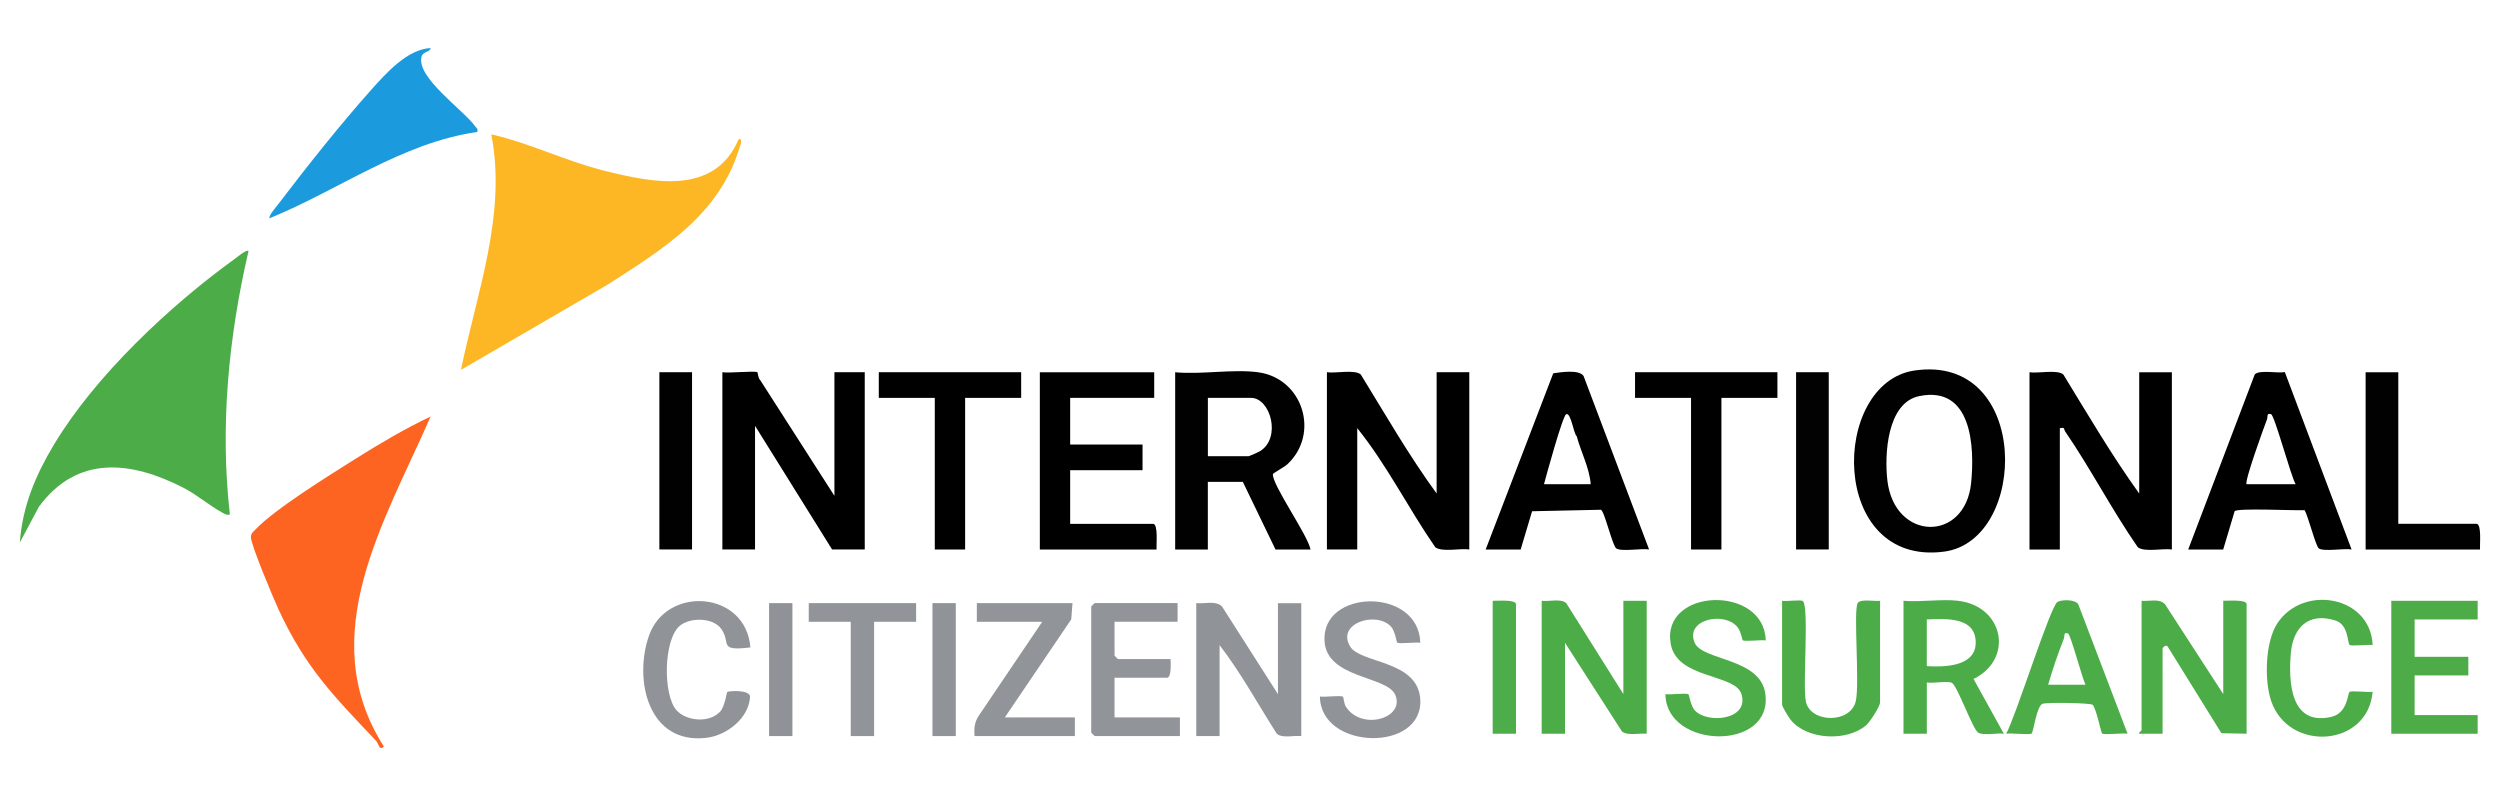<?xml version="1.0" encoding="UTF-8"?>
<svg id="Layer_1" data-name="Layer 1" xmlns="http://www.w3.org/2000/svg" viewBox="0 0 600 191.07">
  <defs>
    <style>
      .cls-1 {
        fill: #1c9ade;
      }

      .cls-2 {
        fill: #8f9398;
      }

      .cls-3 {
        fill: #010101;
      }

      .cls-4 {
        fill: #4dad4a;
      }

      .cls-5 {
        fill: #4dac48;
      }

      .cls-6 {
        fill: #020202;
      }

      .cls-7 {
        fill: #919499;
      }

      .cls-8 {
        fill: #fdb725;
      }

      .cls-9 {
        fill: #909398;
      }

      .cls-10 {
        fill: #4cac48;
      }

      .cls-11 {
        fill: #fe6421;
      }
    </style>
  </defs>
  <path class="cls-8" d="M177.3,33.36c1.12-.1.33,1.61.17,2.13-4.85,16.07-18.31,24.26-31.6,32.8l-35.24,20.48c3.8-18.51,11.02-37.39,7.28-56.53,9.34,2.13,18.01,6.49,27.33,8.79,11.63,2.88,26.35,5.88,32.06-7.67Z"/>
  <path class="cls-10" d="M59.65,60.23c-4.79,20.61-6.89,42.13-4.48,63.25-.9.21-1.3-.17-1.97-.54-2.94-1.6-6.03-4.27-9.22-5.9-12.55-6.42-25.45-7.91-34.65,4.59l-4.57,8.58c.62-8.67,3.77-16.14,8.16-23.46,10-16.67,27.93-33.45,43.67-44.81.54-.39,2.61-2.15,3.06-1.7Z"/>
  <path class="cls-11" d="M103.35,99.97c-10.89,24.95-28.22,52.58-11.21,79.21-1.16,1.1-1.18-.63-1.92-1.42-10.26-10.84-16.93-17.56-23.38-31.52-1.13-2.44-6.79-15.83-6.63-17.44.09-.87.58-1.17,1.1-1.72,4.64-4.92,17.78-13.04,23.95-16.93,5.83-3.67,11.87-7.23,18.09-10.19Z"/>
  <path d="M181.78,89.33c.08.06.19,1.52.64,1.85l17.84,27.82v-29.67h7.28v42.54h-7.84l-18.49-29.67v29.67h-7.84v-42.54c1.4.29,7.83-.39,8.4,0Z"/>
  <path d="M277.01,89.33v6.16h-20.17v11.2h17.37v6.16h-17.37v12.87h19.89c1.28,0,.76,5.04.84,6.16h-28.01v-42.54h27.45Z"/>
  <path class="cls-1" d="M103.35,11.53c-.16,1.07-1.78.71-2.17,2.07-1.39,4.94,10.29,13,12.82,16.67.33.47.78.55.55,1.4-18.13,2.6-33.26,13.95-49.85,20.71-.43-.41,1.84-3.06,2.26-3.61,6.49-8.56,14.98-19.21,22.1-27.18,3.6-4.03,8.69-9.77,14.29-10.06Z"/>
  <polygon points="245.08 89.33 245.08 95.49 231.63 95.49 231.63 131.88 224.35 131.88 224.35 95.49 210.91 95.49 210.91 89.33 245.08 89.33"/>
  <path class="cls-7" d="M257.4,144.75l-.3,3.9-15.94,23.53h16.81v4.48h-24.09c-.14-1.76,0-3.38,1.01-4.87l15.24-22.56h-15.69v-4.48h22.97Z"/>
  <path class="cls-9" d="M180.09,155.38c-7.92.94-4.5-.99-7.01-4.47-1.96-2.71-7.26-2.76-9.78-.84-4.11,3.13-4.26,16.81-.88,20.45,2.46,2.64,7.92,3,10.41.27,1.16-1.27,1.53-4.56,1.72-4.72.3-.26,5.59-.63,5.46,1.23-.34,5.12-5.57,9.17-10.42,9.77-13.97,1.7-17.55-13.8-13.85-24.47,4.23-12.2,23.31-10.79,24.35,2.78Z"/>
  <rect class="cls-3" x="158.25" y="89.33" width="7.84" height="42.54"/>
  <polygon class="cls-7" points="219.87 144.75 219.87 149.23 209.79 149.23 209.79 176.66 204.18 176.66 204.18 149.23 194.1 149.23 194.1 144.75 219.87 144.75"/>
  <rect class="cls-9" x="223.79" y="144.75" width="5.6" height="31.91"/>
  <rect class="cls-2" x="184.58" y="144.75" width="5.6" height="31.91"/>
  <g>
    <path d="M344.79,118.44c-6.65-9.11-12.29-18.95-18.2-28.56-1.42-1.27-6.07-.22-8.13-.55v42.54h7.28v-29.11c7.13,8.85,12.26,19.23,18.73,28.59,1.7,1.22,5.98.19,8.16.52v-42.54h-7.84v29.11Z"/>
    <path d="M521.25,131.88v-42.54h-7.84v29.11c-6.56-9.12-12.32-18.95-18.2-28.56-1.42-1.27-6.07-.22-8.13-.55v42.54h7.28v-29.11c1.35-.3.91.23,1.25.73,6.17,9.01,11.24,18.87,17.48,27.86,1.7,1.22,5.98.19,8.16.52Z"/>
    <path class="cls-3" d="M305.53,113.76c.04-.22,2.73-1.68,3.41-2.31,7.9-7.31,3.78-20.67-7.01-22.11-6.03-.81-13.68.6-19.89,0v42.54h7.84v-16.23h8.4l7.84,16.23h8.4c-.6-3.42-9.39-15.74-9.01-18.12ZM302.41,108.28c-.35.22-2.57,1.2-2.72,1.2h-9.8v-13.99h10.36c4.66,0,7.34,9.58,2.16,12.79Z"/>
    <path class="cls-3" d="M459.5,88.92c-20.27,2.96-20.62,47.13,7.09,43.47,20.32-2.68,20.83-47.55-7.09-43.47ZM473.07,115.92c-1.44,14.29-18.39,14-20.1-.61-.72-6.13-.11-18.64,7.63-20.24,12.67-2.62,13.35,12.18,12.47,20.85Z"/>
    <path d="M372.78,89.59l-16.22,42.29h8.4l2.74-9.18,16.5-.36c.85.2,2.78,8.67,3.71,9.28,1.26.84,6.09-.07,7.87.25l-15.73-41.65c-1.13-1.58-5.4-.9-7.26-.63ZM370.56,116.2c.55-2.07,4.5-16.5,5.33-16.8,1.17-.42,1.73,4.63,2.53,5.31,1.02,3.84,3.03,7.51,3.35,11.49h-11.2Z"/>
    <path d="M553.11,122.44c.83,1.38,2.68,8.7,3.41,9.18,1.26.84,6.08-.08,7.86.25l-16.02-42.57c-1.71.34-6.23-.62-7.23.59l-15.96,41.99h8.4l2.74-9.18c.58-.83,14.52-.12,16.79-.26ZM539.18,116.2c-.58-.58,4.2-13.75,4.9-15.56.23-.58-.17-1.61.98-1.23.85.28,4.72,14.79,5.89,16.8h-11.76Z"/>
    <path class="cls-9" d="M306.7,166.58l-13.41-21.02c-1.46-1.5-4.24-.59-6.19-.81v31.91h5.6v-21.83c5.11,6.63,9.2,14.18,13.73,21.27,1.41,1.17,4.07.34,5.88.57v-31.91h-5.6v21.83Z"/>
    <path class="cls-10" d="M389.61,166.58l-13.72-21.84c-1.29-1.15-4.16-.32-5.89-.55v31.91h5.6v-21.83l13.69,21.31c1.49,1.07,4.1.32,5.92.52v-31.91h-5.6v22.39Z"/>
    <path class="cls-10" d="M533.58,144.19v22.39l-13.98-21.57c-1.4-1.47-3.76-.64-5.62-.82v31.07c0,.12-.84.63-.56.83h5.6s0-20.43,0-20.43c0-.25.99-1.28,1.37-.25l12.75,20.56,6.05.12v-31.07c0-1.23-4.55-.8-5.6-.84Z"/>
    <polygon points="392.41 95.49 405.85 95.49 405.85 131.88 413.14 131.88 413.14 95.49 426.58 95.49 426.58 89.33 392.41 89.33 392.41 95.49"/>
    <path class="cls-3" d="M594.36,125.72h-18.77v-36.38h-7.84v42.54h27.45c-.08-1.12.44-6.16-.84-6.16Z"/>
    <path class="cls-10" d="M470,144.19c-4.09-.48-8.98.36-13.16,0v31.91h5.6v-12.31c1.44.29,5.04-.47,6.05.12,1.3.76,4.98,11.14,6.27,11.92,1.3.79,4.55.01,6.17.27l-7.28-13.15c9.76-4.8,7.23-17.46-3.65-18.75ZM462.43,159.87v-11.2c4.59-.2,11.99-.69,11.73,5.83-.22,5.53-7.66,5.63-11.73,5.37Z"/>
    <path class="cls-10" d="M445.87,144.72c-1.12,1.61.5,19.42-.49,23.58-1.28,5.41-10.81,5.25-11.96.12-.84-3.74.83-22.84-.74-24.17-.46-.39-3.96.14-4.98-.06v24.91c0,.49,1.55,3,2.01,3.59,3.81,4.88,13.49,5.36,18.12,1.41.95-.81,3.39-4.56,3.39-5.56v-24.35c-1.31.18-4.64-.51-5.36.52Z"/>
    <path class="cls-10" d="M417.07,150.62c.8,1.05,1.05,2.92,1.17,3.03.46.4,4.47-.15,5.54.06-.34-13.39-25.02-12.68-22.83.71,1.41,8.62,15.44,7.21,16.99,12.14,1.97,6.25-8.19,7.24-11.21,3.91-.95-1.05-1.34-3.69-1.49-3.82-.47-.41-4.46.15-5.54-.06.11,13.28,25.96,13.79,23.97-.14-1.23-8.6-15.09-7.85-16.95-12.19-2.42-5.63,7.27-7.69,10.36-3.64Z"/>
    <path class="cls-9" d="M324.03,155.15c-3.35-5.53,6.23-8.59,9.81-4.77.95,1.01,1.33,3.69,1.49,3.83.46.4,4.46-.15,5.54.06-.32-13.41-23.9-13.02-22.98-.29.65,8.91,14.98,8.22,16.96,12.76,2.47,5.66-8.09,8.73-11.84,2.86-.46-.72-.55-2.26-.69-2.38-.45-.4-4.47.15-5.54-.06.1,13.03,25.29,13.49,24.06.34-.85-9.07-14.36-8.28-16.81-12.34Z"/>
    <path class="cls-7" d="M267.49,162.66h12.6c1.08,0,.89-3.57.84-4.48h-12.6c-.06,0-.84-.78-.84-.84v-8.12h15.13v-4.48h-19.89c-.06,0-.84.78-.84.84v30.23c0,.06.78.84.84.84h20.45v-4.48h-15.69v-9.52Z"/>
    <path class="cls-10" d="M493.79,144.46c-1.72,1.03-10.15,27.92-12.31,31.63,1.13-.21,5.65.35,6.11-.05.48-.41,1.17-6.64,2.65-7.14,1.09-.37,11.66-.21,12.03.27.93,1.21,1.96,6.64,2.24,6.87.46.4,4.98-.16,6.11.05l-11.81-31.01c-.67-1.27-4.01-1.21-5.01-.62ZM491.56,164.34c1.06-3.74,2.35-7.46,3.78-11.08.23-.59-.19-1.6.98-1.24.62.19,3.41,10.81,4.21,12.32h-8.96Z"/>
    <polygon class="cls-5" points="573.91 176.1 594.64 176.1 594.64 171.62 579.51 171.62 579.51 162.1 592.4 162.1 592.4 157.63 579.51 157.63 579.51 148.67 594.64 148.67 594.64 144.19 573.91 144.19 573.91 176.1"/>
    <path class="cls-10" d="M560.5,148.92c3.17.99,2.87,5.4,3.39,5.85.45.39,4.48-.15,5.55.05-.53-11.88-16.73-14.61-22.88-5.22-2.94,4.49-3.15,13.72-1.48,18.64,4.18,12.33,23.22,11.12,24.35-2.22-1.06.21-5.1-.34-5.55.05-.46.4-.44,5.08-4.37,5.98-9.85,2.27-10.3-8.44-9.71-15.29.53-6.16,4.21-9.87,10.69-7.85Z"/>
    <rect class="cls-6" x="431.06" y="89.33" width="7.84" height="42.54"/>
    <path class="cls-4" d="M358.24,144.19v31.91h5.6v-31.07c0-1.23-4.55-.8-5.6-.84Z"/>
  </g>
</svg>